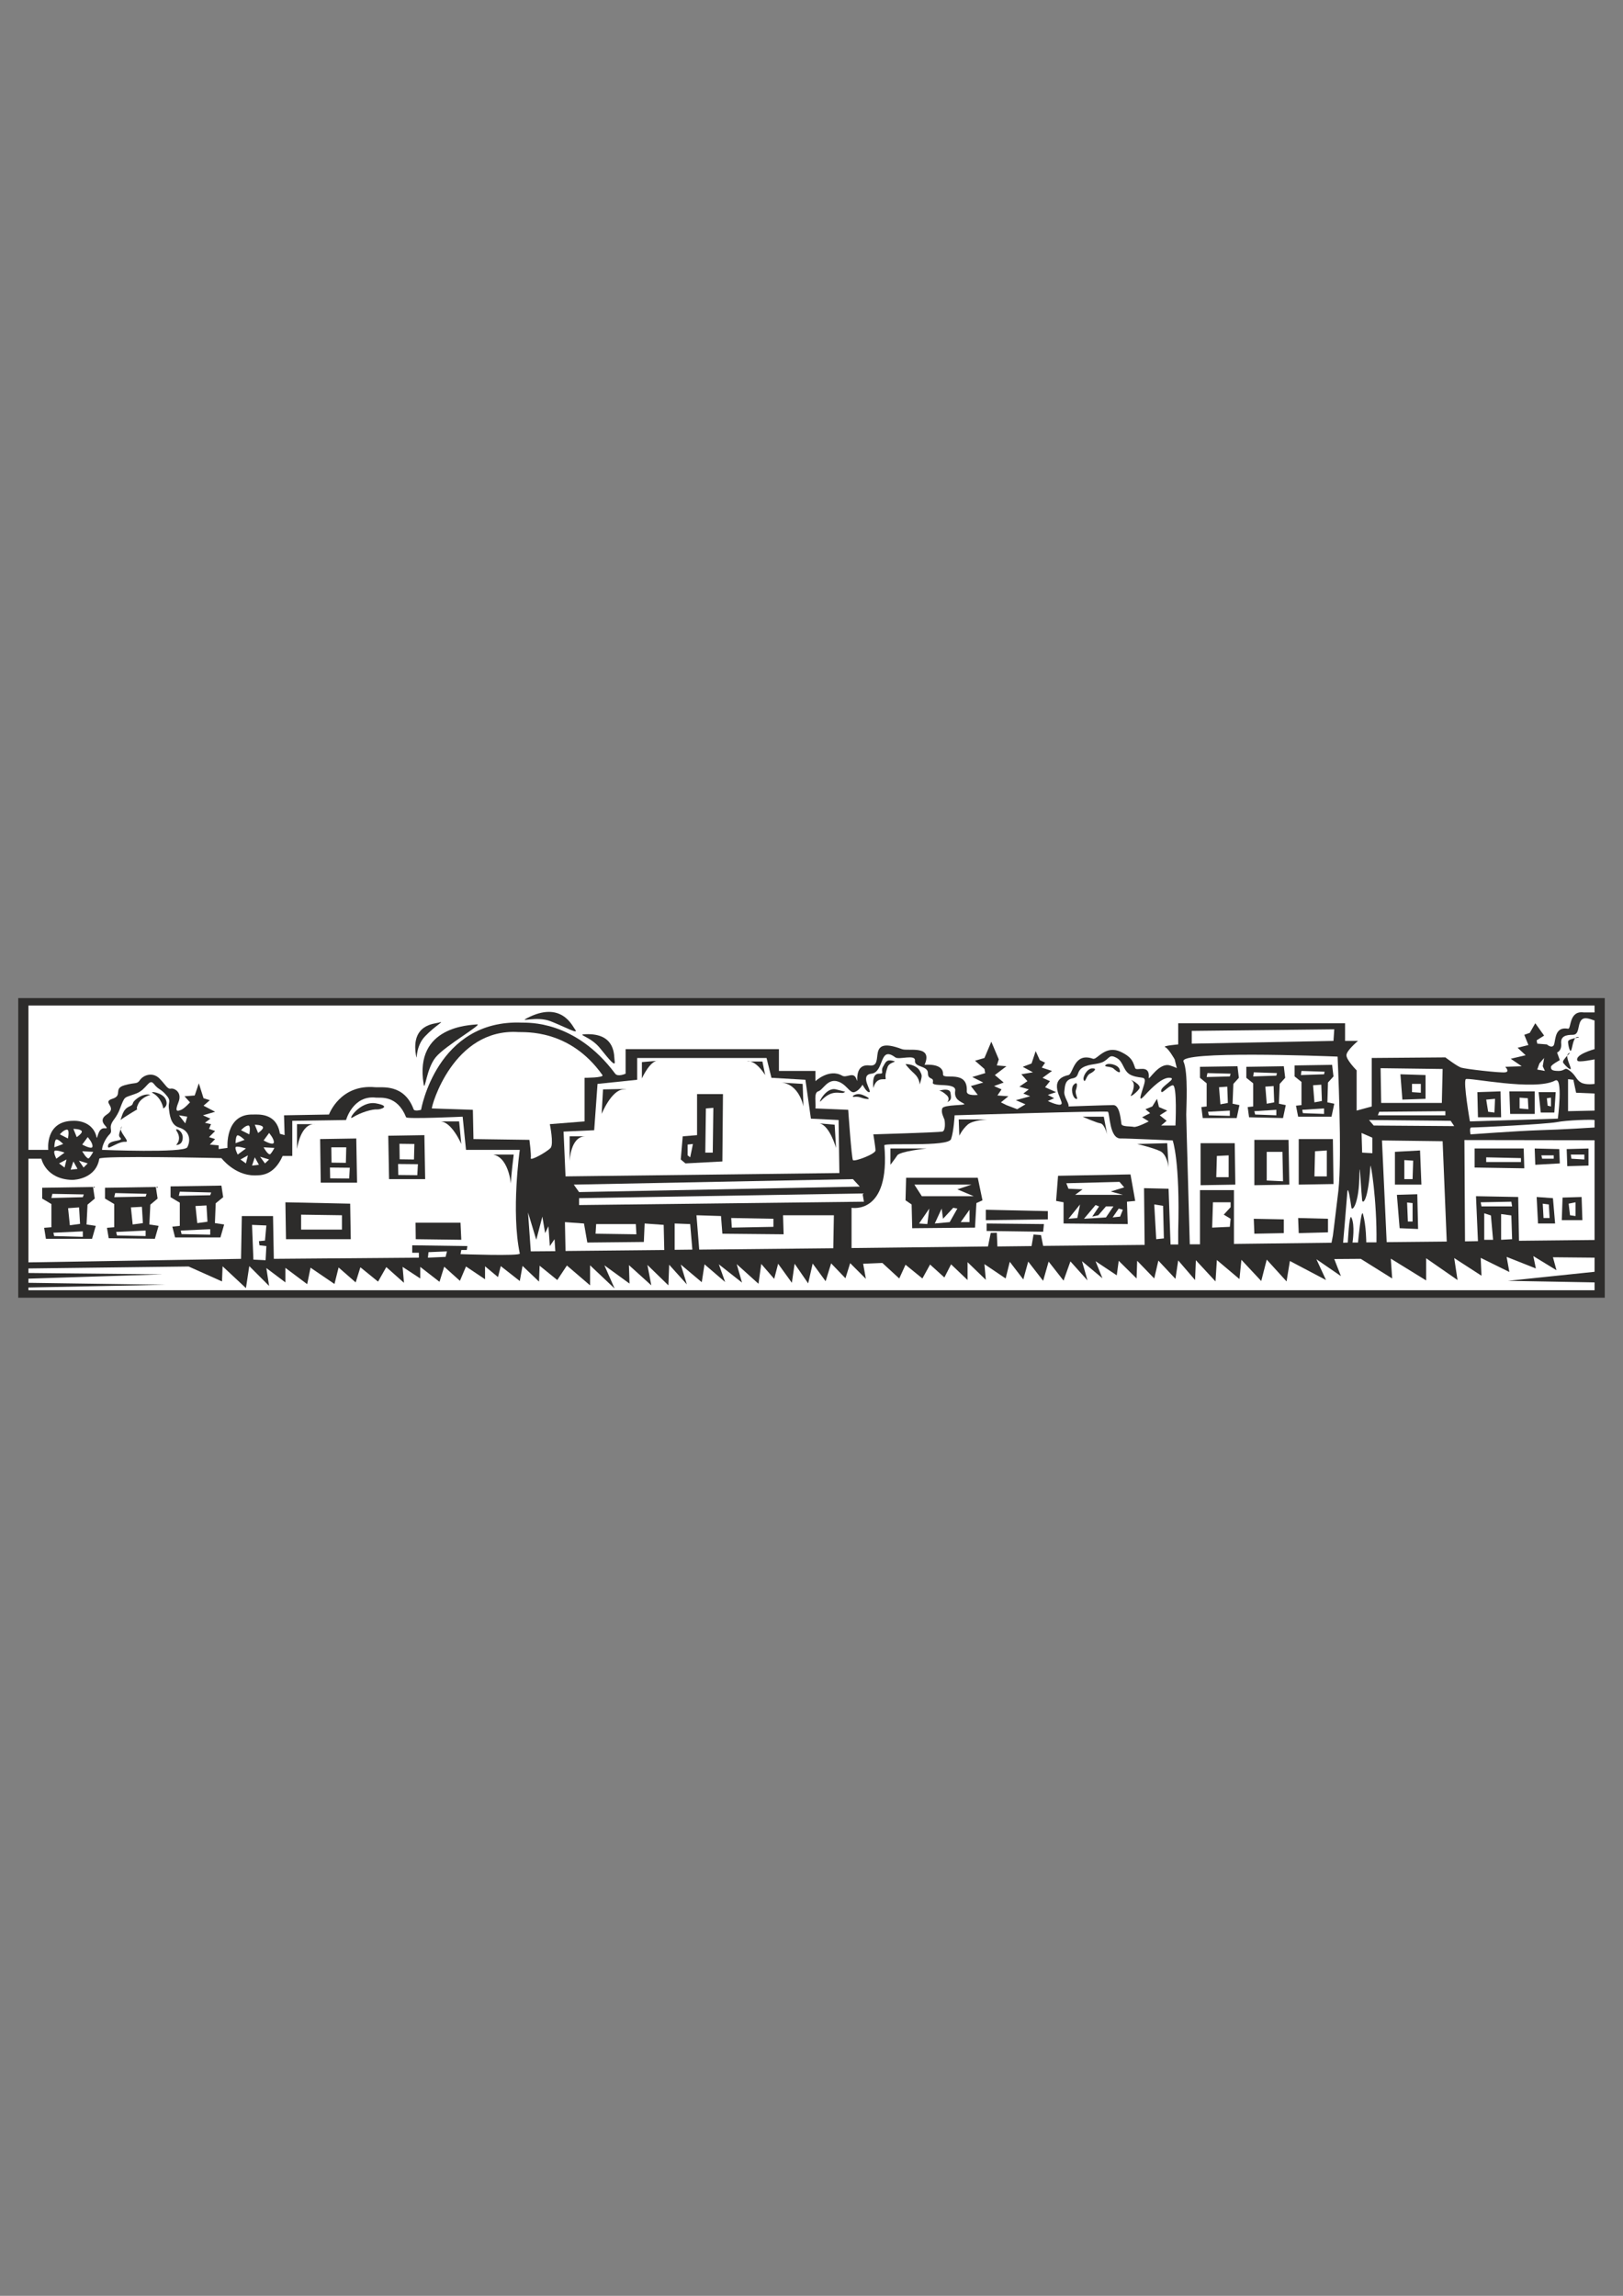 <?xml version="1.0" encoding="utf-8"?>
<!-- Created by UniConvertor 2.0rc4 (https://sk1project.net/) -->
<svg xmlns="http://www.w3.org/2000/svg" height="841.89pt" viewBox="0 0 595.276 841.89" width="595.276pt" version="1.1" xmlns:xlink="http://www.w3.org/1999/xlink" id="80923b1e-f613-11ea-a098-dcc15c148e23">

<rect x="0" y="0" width="595.276" height="841.89" fill="#808080" stroke="none"/>

<g>
	<g>
		<path style="fill:#2d2c2b;" d="M 588.59,475.881 L 588.59,366.009 6.686,366.009 6.686,475.881 588.59,475.881 Z" />
		<path style="fill:#ffffff;" d="M 584.846,397.473 L 584.846,388.473 C 584.846,388.473 579.014,389.697 578.582,388.977 577.358,386.745 584.846,384.729 584.846,384.729 L 584.846,374.217 C 583.838,374.001 581.102,372.489 579.878,374.217 578.582,375.945 579.374,379.473 576.854,379.473 574.334,379.473 572.318,379.977 572.606,382.713 572.822,385.449 571.094,385.953 571.094,385.953 L 572.102,388.761 C 572.102,388.761 568.862,390.489 568.862,391.209 568.862,392.001 568.862,392.721 571.598,392.721 574.334,392.721 573.614,390.993 575.846,392.721 578.078,394.449 578.078,395.961 579.878,396.969 581.606,397.977 584.846,397.473 584.846,397.473 L 584.846,397.473 Z" />
		<path style="fill:#ffffff;" d="M 584.846,407.265 L 584.846,401.001 578.078,400.713 577.07,395.961 575.126,395.745 575.126,407.481 584.846,407.265 Z" />
		<path style="fill:#ffffff;" d="M 584.846,413.457 L 584.846,410.721 C 584.126,410.505 574.838,410.721 570.878,411.513 566.846,412.233 542.582,413.457 539.63,413.457 538.838,413.457 539.342,415.977 539.342,415.977 539.342,415.977 556.118,414.753 564.326,414.465 572.606,414.249 584.846,413.457 584.846,413.457 L 584.846,413.457 Z" />
		<path style="fill:#ffffff;" d="M 10.43,462.921 L 10.43,424.905 15.182,424.905 C 15.182,424.905 16.694,432.393 26.414,432.681 27.638,432.681 35.198,432.177 36.422,424.905 36.638,423.681 81.206,424.689 81.206,424.689 81.206,424.689 86.03,431.025 93.302,431.025 95.678,431.025 100.43,431.169 103.67,423.897 L 107.198,423.897 107.198,411.009 126.926,410.721 C 126.926,410.721 129.446,401.505 137.942,402.513 139.67,402.657 145.646,401.505 148.958,409.713 149.174,410.433 169.694,409.497 169.694,409.497 L 170.918,421.665 190.646,421.665 C 190.646,421.665 187.406,444.129 190.646,459.681 190.862,460.689 168.902,459.897 168.902,459.897 L 169.19,458.385 171.206,458.385 171.422,456.945 151.19,456.657 151.19,459.393 153.638,459.393 153.638,461.193 100.43,461.625 100.142,445.929 88.694,445.929 88.406,461.625 10.43,462.921 Z" />
		<path style="fill:#ffffff;" d="M 584.846,371.265 L 584.846,368.745 10.43,368.745 10.43,421.665 17.702,421.665 C 17.702,421.665 16.406,411.009 26.918,411.009 26.918,411.009 33.902,410.505 35.414,416.985 35.774,418.425 35.702,413.457 38.438,413.745 41.174,413.961 34.91,411.513 39.158,408.705 43.406,405.969 37.142,404.241 41.174,402.945 45.206,401.721 41.39,399.201 45.638,397.977 49.958,396.753 50.174,397.761 51.398,395.961 52.694,394.233 55.934,393.009 58.454,395.457 60.902,397.977 61.406,399.489 62.702,399.201 63.926,398.985 66.95,400.497 65.438,404.241 63.926,407.985 65.15,407.481 66.446,406.977 67.67,406.473 69.686,404.241 69.686,404.241 L 67.67,402.009 71.414,401.721 72.926,397.257 74.654,402.729 76.958,403.449 74.654,405.465 78.902,407.697 74.438,408.993 77.174,410.217 75.158,411.729 77.39,412.233 76.67,413.961 78.902,414.753 76.67,416.985 78.902,417.705 76.958,419.721 80.198,420.009 80.198,421.377 83.438,420.945 C 83.438,420.945 82.43,408.489 92.654,408.705 94.166,408.777 101.438,407.697 102.662,415.761 L 104.39,416.265 104.174,408.993 120.662,408.705 C 120.662,408.705 124.694,397.473 137.654,398.697 139.886,398.913 148.166,397.257 151.694,406.761 152.054,407.697 154.43,406.977 154.43,406.977 154.43,406.977 160.19,373.713 191.438,375.009 193.454,375.081 210.95,374.001 225.638,393.729 226.646,395.025 229.454,393.729 229.454,393.729 L 229.454,384.729 285.686,384.729 285.686,392.721 299.078,392.721 299.078,396.465 C 299.078,396.465 304.118,391.713 308.87,394.449 310.526,395.457 313.118,392.721 314.126,395.745 315.134,398.697 312.614,389.985 318.878,390.705 325.07,391.497 316.862,379.473 330.83,384.729 333.062,385.593 342.35,383.001 339.11,390.489 339.11,390.489 346.094,389.697 345.878,393.945 345.734,396.249 355.094,392.001 354.59,400.209 354.518,402.009 358.622,401.505 358.622,401.505 L 356.102,398.265 360.638,396.969 356.606,394.953 361.358,393.513 361.07,392.001 357.614,388.977 361.07,387.969 363.59,381.993 366.326,388.473 365.606,390.705 369.134,390.993 364.886,394.233 368.126,396.969 364.598,398.265 367.334,399.489 365.822,401.721 369.854,402.009 367.118,404.241 369.134,405.249 373.094,406.761 376.118,404.961 372.59,403.449 377.846,402.009 375.326,401.001 377.342,399.489 373.886,398.481 376.838,396.465 374.606,393.945 378.854,393.225 375.11,391.209 378.35,389.985 379.862,385.449 381.374,388.761 383.318,389.697 382.094,391.497 385.838,392.721 382.382,395.241 385.118,396.465 383.318,398.697 387.35,400.497 384.326,401.505 386.63,402.729 384.326,403.737 C 384.326,403.737 388.862,405.969 389.366,404.745 389.87,403.449 383.822,395.961 391.886,394.233 393.614,393.873 393.83,385.737 400.886,388.257 402.398,388.761 405.35,383.001 411.11,385.737 415.502,387.825 415.574,389.697 416.366,391.713 416.798,392.937 421.838,389.985 421.334,395.241 421.262,396.465 425.078,389.481 429.11,390.705 431.342,391.425 431.63,391.713 431.63,391.713 L 430.838,388.473 C 430.838,388.473 428.606,384.513 427.382,384.009 426.086,383.505 432.134,383.001 432.134,383.001 L 432.134,375.225 493.334,375.225 493.334,381.705 498.086,381.705 C 498.086,381.705 493.838,385.233 493.838,386.961 493.838,388.761 497.582,392.505 497.582,392.505 L 497.582,407.265 503.126,405.753 503.126,387.969 530.126,387.753 C 530.126,387.753 534.374,390.993 535.886,391.497 537.326,392.001 550.358,393.513 552.086,393.225 553.886,393.009 552.086,391.209 552.086,391.209 L 558.134,390.993 554.102,388.257 559.574,386.961 556.622,384.225 560.582,383.217 559.07,379.473 561.086,378.753 563.102,375.225 566.342,379.761 563.606,381.489 563.822,382.713 567.35,383.001 C 567.35,383.001 569.582,384.945 570.086,382.713 570.59,380.481 570.59,376.449 575.126,377.241 576.35,377.457 575.342,370.473 580.886,371.265 L 584.846,371.265 Z" />
		<path style="fill:#ffffff;" d="M 92.438,449.169 L 92.942,461.913 97.406,462.129 97.694,456.945 95.174,456.657 94.958,455.145 97.19,454.929 97.694,449.385 92.438,449.169 Z" />
		<path style="fill:#ffffff;" d="M 569.582,461.049 L 570.878,465.801 562.382,460.617 563.318,465.153 552.59,460.905 553.598,466.449 543.086,461.265 543.374,467.817 533.366,461.337 534.59,469.401 523.07,461.409 523.07,469.545 510.11,461.553 510.614,468.825 499.094,461.625 489.374,461.697 491.822,467.961 482.822,461.769 486.35,469.401 473.102,462.417 471.878,469.905 464.606,461.913 462.59,469.761 455.318,461.985 454.598,469.041 446.318,462.057 445.814,469.905 438.614,462.129 438.326,469.401 432.134,462.201 431.126,468.969 424.862,462.273 423.35,468.825 417.086,462.345 416.87,468.825 410.318,462.345 409.598,467.673 401.822,462.489 404.342,468.753 396.854,462.489 398.87,469.545 392.606,462.561 390.086,469.617 384.614,462.633 382.598,469.689 377.126,462.633 375.326,469.185 370.358,462.705 368.846,468.825 361.07,463.569 361.574,469.329 354.878,462.849 354.878,469.401 348.83,463.641 346.382,468.465 341.126,463.713 338.318,468.825 332.126,463.785 329.822,468.825 323.63,463.137 316.574,463.425 317.582,468.969 311.822,463.209 310.094,468.753 304.838,463.281 302.822,469.833 298.07,463.353 296.414,470.625 291.446,463.425 290.438,470.409 285.398,463.425 283.958,468.969 279.206,463.497 278.198,470.769 270.206,463.569 272.15,470.337 263.654,463.641 265.958,470.121 258.398,463.641 257.39,470.193 249.686,463.713 251.918,470.985 245.438,463.785 245.15,471.345 237.446,463.857 238.886,471.345 230.678,463.929 230.894,470.697 221.678,464.001 225.422,472.497 216.422,464.001 216.422,471.345 207.926,464.073 204.398,469.401 197.918,464.145 197.702,469.977 191.654,464.217 190.646,469.761 183.662,464.289 182.654,468.321 177.902,464.361 177.902,469.113 170.918,464.433 168.686,469.689 162.926,464.505 161.198,470.049 154.142,464.577 154.142,468.825 147.662,464.577 148.166,470.409 141.686,464.649 138.662,469.977 132.182,464.721 130.454,470.265 124.19,464.793 122.678,470.841 113.894,464.865 112.67,470.913 104.678,464.937 104.678,470.265 97.694,465.009 98.702,471.561 91.43,464.289 90.206,472.353 81.638,464.361 81.422,469.905 69.182,464.433 10.43,465.153 10.43,466.809 59.678,467.313 10.43,468.897 10.43,470.409 60.686,471.129 10.43,472.137 10.43,473.145 584.846,473.145 584.846,470.265 553.094,469.689 584.846,466.377 584.846,461.193 569.582,461.049 Z" />
		<path style="fill:#ffffff;" d="M 504.854,455.577 L 501.11,455.577 C 501.11,455.577 501.11,449.385 499.886,445.137 499.238,442.977 498.086,455.649 498.086,455.649 L 496.07,455.649 C 496.07,455.649 497.078,449.169 495.638,446.433 494.846,444.993 494.342,455.649 494.342,455.649 L 492.614,455.721 C 492.614,455.721 493.838,441.681 494.126,437.649 494.342,433.689 495.35,440.673 495.638,442.689 495.854,444.633 498.59,441.393 498.59,430.377 498.59,424.185 499.382,438.657 499.598,440.169 499.886,441.681 501.83,440.169 502.622,427.641 502.694,425.697 505.07,440.097 504.854,455.577 L 504.854,455.577 Z" />
		<path style="fill:#ffffff;" d="M 488.366,455.721 L 452.582,456.153 452.582,436.425 440.126,436.425 440.126,456.297 436.382,456.297 C 436.382,455.145 435.086,411.225 435.086,408.705 435.086,406.257 435.878,393.225 434.078,389.265 432.35,385.233 485.342,387.249 490.598,387.465 490.598,387.465 492.326,423.897 490.886,436.641 489.374,449.385 488.87,453.129 488.87,453.129 L 488.366,455.721 Z" />
		<path style="fill:#ffffff;" d="M 432.134,456.369 L 429.326,456.369 428.606,435.921 419.606,435.705 419.822,456.513 382.598,456.873 381.806,452.913 379.07,452.697 378.35,456.945 365.822,457.089 365.606,452.049 363.374,452.121 362.366,457.089 312.326,457.665 312.326,442.905 C 312.326,442.905 326.582,445.641 324.35,420.009 324.278,418.929 347.822,420.729 348.83,417.705 349.838,414.753 350.126,408.993 350.126,408.993 350.126,408.993 405.638,407.265 406.358,407.697 407.078,408.201 406.862,417.705 411.11,417.489 412.766,417.417 430.118,418.209 430.118,418.209 430.118,418.209 432.854,425.625 432.134,451.401 L 432.134,456.369 Z" />
		<path style="fill:#ffffff;" d="M 305.63,457.737 L 256.454,458.241 255.446,445.641 264.446,445.929 264.95,452.409 287.414,452.625 287.198,445.641 305.846,445.641 305.63,457.737 Z" />
		<path style="fill:#ffffff;" d="M 253.934,458.241 L 247.454,458.313 247.454,448.665 253.142,448.881 253.934,458.241 Z" />
		<path style="fill:#ffffff;" d="M 243.638,458.385 L 207.422,458.745 207.206,448.161 214.19,448.665 215.414,455.649 236.15,455.433 236.438,448.665 243.422,449.169 243.638,458.385 Z" />
		<path style="fill:#ffffff;" d="M 203.678,458.817 L 194.678,458.889 193.67,444.633 196.694,454.641 198.926,446.145 199.934,452.193 201.158,449.673 201.662,456.945 203.39,454.425 203.678,458.817 Z" />
		<path style="fill:#ffffff;" d="M 437.102,378.033 L 437.102,382.713 489.086,381.705 489.374,377.457 437.102,378.033 Z" />
		<path style="fill:#ffffff;" d="M 499.382,415.473 L 499.598,422.673 503.342,422.889 503.342,417.201 499.382,415.473 Z" />
		<path style="fill:#ffffff;" d="M 65.654,408.993 L 68.678,409.497 67.958,411.945 65.654,408.993 Z" />
		<path style="fill:#ffffff;" d="M 91.43,415.977 L 88.406,414.465 C 88.406,414.465 89.702,412.953 90.926,412.737 92.15,412.449 91.43,415.977 91.43,415.977 L 91.43,415.977 Z" />
		<path style="fill:#ffffff;" d="M 89.702,417.993 L 86.39,419.217 C 86.39,419.217 86.39,417.201 86.894,416.481 87.398,415.761 89.702,417.993 89.702,417.993 L 89.702,417.993 Z" />
		<path style="fill:#ffffff;" d="M 90.206,421.161 L 87.182,423.393 C 87.182,423.393 86.174,421.377 86.39,420.729 86.678,420.009 90.206,421.161 90.206,421.161 L 90.206,421.161 Z" />
		<path style="fill:#ffffff;" d="M 94.67,415.473 L 93.446,412.449 C 93.446,412.449 95.894,412.449 96.398,413.241 96.902,413.961 94.67,415.473 94.67,415.473 L 94.67,415.473 Z" />
		<path style="fill:#ffffff;" d="M 96.686,418.209 L 98.702,415.473 C 98.702,415.473 100.646,417.705 100.43,419.001 100.142,420.225 96.686,418.209 96.686,418.209 L 96.686,418.209 Z" />
		<path style="fill:#ffffff;" d="M 96.686,420.729 L 100.646,420.945 C 100.646,420.945 99.926,422.385 99.206,423.177 98.414,423.897 96.686,420.729 96.686,420.729 L 96.686,420.729 Z" />
		<path style="fill:#ffffff;" d="M 90.926,423.681 L 88.19,425.193 90.206,426.633 90.926,423.681 Z" />
		<path style="fill:#ffffff;" d="M 95.39,424.185 L 98.702,425.193 97.19,426.633 95.39,424.185 Z" />
		<path style="fill:#ffffff;" d="M 93.446,424.401 L 94.958,427.137 92.438,427.425 93.446,424.401 Z" />
		<path style="fill:#ffffff;" d="M 24.902,417.489 L 21.95,415.977 C 21.95,415.977 23.174,414.465 24.398,414.249 25.694,413.961 24.902,417.489 24.902,417.489 L 24.902,417.489 Z" />
		<path style="fill:#ffffff;" d="M 23.174,419.505 L 19.934,420.729 C 19.934,420.729 19.934,418.713 20.438,417.993 20.942,417.201 23.174,419.505 23.174,419.505 L 23.174,419.505 Z" />
		<path style="fill:#ffffff;" d="M 23.678,422.673 L 20.654,424.905 C 20.654,424.905 19.646,422.889 19.934,422.169 20.15,421.377 23.678,422.673 23.678,422.673 L 23.678,422.673 Z" />
		<path style="fill:#ffffff;" d="M 28.142,416.985 L 26.918,413.961 C 26.918,413.961 29.438,413.961 29.942,414.753 30.446,415.473 28.142,416.985 28.142,416.985 L 28.142,416.985 Z" />
		<path style="fill:#ffffff;" d="M 30.158,419.721 L 32.174,416.985 C 32.174,416.985 34.19,419.217 33.902,420.513 33.686,421.665 30.158,419.721 30.158,419.721 L 30.158,419.721 Z" />
		<path style="fill:#ffffff;" d="M 30.158,422.169 L 34.19,422.385 C 34.19,422.385 33.398,423.897 32.678,424.689 31.958,425.409 30.158,422.169 30.158,422.169 L 30.158,422.169 Z" />
		<path style="fill:#ffffff;" d="M 24.398,425.193 L 21.662,426.633 23.678,428.145 24.398,425.193 Z" />
		<path style="fill:#ffffff;" d="M 28.934,425.625 L 32.174,426.633 30.662,428.145 28.934,425.625 Z" />
		<path style="fill:#ffffff;" d="M 26.918,425.913 L 28.43,428.649 25.91,428.937 26.918,425.913 Z" />
		<path style="fill:#ffffff;" d="M 158.39,406.473 C 158.174,405.753 166.166,376.953 190.142,378.465 192.446,378.609 208.934,377.241 220.958,394.233 221.678,395.241 214.406,395.241 214.406,395.241 L 214.406,411.225 201.662,412.233 C 201.662,412.233 203.174,419.505 201.95,420.945 200.654,422.385 194.39,425.913 194.678,424.689 194.894,423.393 194.174,417.993 194.174,417.993 L 173.654,417.705 173.438,406.977 158.39,406.473 Z" />
		<path style="fill:#ffffff;" d="M 207.422,431.385 L 206.702,414.969 217.934,414.465 219.158,397.473 233.702,395.961 233.702,387.969 281.15,387.969 282.95,395.241 295.406,395.961 297.422,410.217 307.574,410.721 307.862,430.161 207.422,431.385 Z" />
		<path style="fill:#ffffff;" d="M 210.446,434.409 L 212.39,437.145 315.35,435.129 312.83,432.393 210.446,434.409 Z" />
		<path style="fill:#ffffff;" d="M 212.39,439.377 L 316.358,437.649 316.862,440.673 212.39,441.897 212.39,439.377 Z" />
		<path style="fill:#ffffff;" d="M 218.654,448.881 L 233.198,448.881 233.414,452.625 218.438,452.409 218.654,448.881 Z" />
		<path style="fill:#ffffff;" d="M 268.19,446.649 L 268.406,450.177 283.67,449.889 283.67,446.937 268.19,446.649 Z" />
		<path style="fill:#ffffff;" d="M 299.078,406.473 C 299.366,404.745 298.358,400.713 300.086,400.209 301.886,399.705 303.326,395.745 306.854,396.465 310.382,397.257 311.606,401.001 313.334,400.497 315.134,399.993 316.358,397.761 316.358,397.761 316.358,397.761 317.87,400.713 318.878,400.497 319.886,400.209 315.134,394.233 319.598,393.729 324.494,393.153 322.334,383.217 328.382,387.753 329.75,388.761 335.87,386.457 335.582,388.977 335.366,391.497 340.334,390.705 340.334,393.513 340.334,396.249 342.638,394.737 342.134,396.969 341.702,398.769 350.846,396.753 350.342,399.993 349.838,403.233 352.358,403.953 353.582,404.745 354.878,405.465 346.094,404.961 345.59,406.473 345.086,407.985 346.094,409.713 346.382,410.505 346.598,411.225 346.886,414.753 345.59,414.969 344.366,415.257 320.318,415.977 320.318,415.977 320.318,415.977 321.11,420.729 321.11,421.881 321.11,423.177 313.334,426.129 312.83,425.409 312.326,424.689 311.102,406.977 311.102,406.977 L 299.078,406.473 Z" />
		<path style="fill:#ffffff;" d="M 37.43,421.665 C 37.43,420.225 38.654,417.489 40.166,415.977 41.678,414.465 39.446,413.745 41.678,410.721 43.91,407.697 43.91,406.473 44.918,404.241 45.926,402.009 45.926,402.513 49.958,401.001 53.918,399.489 54.638,395.241 56.438,397.473 58.166,399.705 58.958,399.201 60.902,401.505 62.918,403.737 61.694,403.953 61.91,406.257 62.198,408.489 62.486,412.521 65.654,413.457 69.902,414.753 69.902,418.497 68.678,420.729 67.454,422.889 37.43,421.665 37.43,421.665 L 37.43,421.665 Z" />
		<path style="fill:#ffffff;" d="M 391.886,405.753 C 392.318,404.745 390.086,402.225 390.374,400.209 390.59,398.265 390.59,395.961 393.326,395.457 396.134,394.953 394.622,393.009 397.07,391.497 399.59,389.985 402.614,390.489 404.846,389.265 407.078,387.969 406.862,386.457 409.598,387.969 412.334,389.481 411.83,393.225 415.358,394.449 418.886,395.745 420.614,394.233 419.606,397.761 418.598,401.217 417.086,404.745 419.822,401.721 422.63,398.697 426.374,394.953 429.11,395.241 431.846,395.457 425.87,398.265 425.87,399.993 425.87,401.721 428.318,398.265 430.118,397.977 431.846,397.761 431.126,412.737 431.126,412.737 L 425.87,412.737 427.886,411.009 425.366,408.993 428.102,407.265 425.078,405.969 424.358,402.945 422.63,405.753 420.11,406.761 421.838,408.201 418.886,409.713 421.334,411.225 C 421.334,411.225 417.086,413.457 415.862,413.241 414.638,412.953 411.614,413.241 411.326,412.233 411.11,411.225 410.822,405.249 408.374,405.249 405.854,405.249 391.886,405.753 391.886,405.753 L 391.886,405.753 Z" />
		<path style="fill:#ffffff;" d="M 506.366,391.713 L 529.118,392.001 528.83,404.457 506.582,404.457 506.366,391.713 Z" />
		<path style="fill:#ffffff;" d="M 505.862,407.697 L 530.126,407.481 530.126,408.993 505.358,408.993 505.862,407.697 Z" />
		<path style="fill:#ffffff;" d="M 532.07,411.009 L 533.366,412.953 503.846,412.737 502.118,410.721 532.07,411.009 Z" />
		<path style="fill:#ffffff;" d="M 506.87,418.209 L 529.118,418.497 530.63,455.289 508.598,455.505 506.87,418.209 Z" />
		<path style="fill:#ffffff;" d="M 537.614,395.745 C 538.406,394.953 562.886,400.209 570.374,396.249 573.398,394.593 571.382,410.217 571.382,410.217 L 539.126,411.225 C 539.126,411.225 536.606,396.753 537.614,395.745 L 537.614,395.745 Z" />
		<path style="fill:#ffffff;" d="M 563.822,392.217 L 564.614,389.985 566.342,387.969 565.838,390.993 566.63,392.721 563.822,392.217 Z" />
		<path style="fill:#ffffff;" d="M 537.11,418.065 L 537.326,455.217 542.078,455.145 541.358,438.657 556.838,438.945 557.126,455.001 584.846,454.713 584.846,418.137 537.11,418.065 Z" />
		<path style="fill:#ffffff;" d="M 544.382,454.641 L 544.382,444.921 546.83,445.713 547.622,454.641 544.382,454.641 Z" />
		<path style="fill:#ffffff;" d="M 550.574,454.641 L 550.574,445.209 554.318,445.713 554.606,454.425 550.574,454.641 Z" />
		<path style="fill:#ffffff;" d="M 543.086,440.889 L 543.374,442.401 554.606,442.401 554.318,440.673 543.086,440.889 Z" />
		<path style="fill:#2d2c2b;" d="M 540.854,421.161 L 540.854,428.145 559.07,428.433 558.854,421.161 540.854,421.161 Z" />
		<path style="fill:#ffffff;" d="M 545.102,424.401 L 545.102,426.129 557.846,426.129 557.846,424.689 545.102,424.401 Z" />
		<path style="fill:#2d2c2b;" d="M 562.886,421.161 L 563.102,427.137 572.102,426.633 571.886,421.377 562.886,421.161 Z" />
		<path style="fill:#ffffff;" d="M 565.334,423.681 L 565.622,424.905 569.87,424.905 569.87,423.681 565.334,423.681 Z" />
		<path style="fill:#2d2c2b;" d="M 574.622,421.377 L 574.838,427.641 582.614,427.425 582.614,421.161 574.622,421.377 Z" />
		<path style="fill:#ffffff;" d="M 576.134,423.393 L 576.35,424.905 581.102,425.193 581.102,423.393 576.134,423.393 Z" />
		<path style="fill:#2d2c2b;" d="M 573.11,439.161 L 572.822,447.441 580.382,447.441 580.094,438.945 573.11,439.161 Z" />
		<path style="fill:#ffffff;" d="M 575.342,441.393 L 575.846,445.641 577.862,445.929 577.862,440.889 575.342,441.393 Z" />
		<path style="fill:#2d2c2b;" d="M 563.606,438.945 L 569.582,439.377 570.374,448.665 564.11,448.665 563.606,438.945 Z" />
		<path style="fill:#ffffff;" d="M 565.838,441.393 L 566.126,446.649 568.358,446.649 568.07,441.681 565.838,441.393 Z" />
		<path style="fill:#2d2c2b;" d="M 541.862,400.497 L 542.078,409.713 550.574,409.713 550.358,400.209 541.862,400.497 Z" />
		<path style="fill:#ffffff;" d="M 545.102,403.233 L 545.822,407.697 548.126,407.985 548.342,402.945 545.102,403.233 Z" />
		<path style="fill:#2d2c2b;" d="M 553.598,400.209 L 562.886,400.209 562.886,408.489 553.886,408.489 553.598,400.209 Z" />
		<path style="fill:#ffffff;" d="M 557.342,402.513 L 557.342,406.473 560.582,406.761 560.366,402.729 557.342,402.513 Z" />
		<path style="fill:#2d2c2b;" d="M 564.326,400.497 L 565.118,407.985 570.086,407.985 570.59,400.497 564.326,400.497 Z" />
		<path style="fill:#ffffff;" d="M 567.35,402.729 L 567.638,405.465 568.862,405.753 568.862,402.513 567.35,402.729 Z" />
		<path style="fill:#2d2c2b;" d="M 513.638,393.945 L 522.854,394.233 522.854,402.945 514.358,403.233 513.638,393.945 Z" />
		<path style="fill:#ffffff;" d="M 517.886,397.473 L 517.886,400.497 521.126,400.713 521.126,397.473 517.886,397.473 Z" />
		<path style="fill:#2d2c2b;" d="M 511.622,422.385 L 511.622,434.409 521.342,434.409 520.838,421.881 511.622,422.385 Z" />
		<path style="fill:#ffffff;" d="M 515.078,425.409 L 515.078,432.393 518.102,432.393 518.318,425.625 515.078,425.409 Z" />
		<path style="fill:#2d2c2b;" d="M 512.342,438.153 L 519.83,437.937 520.118,450.681 513.35,450.393 512.342,438.153 Z" />
		<path style="fill:#ffffff;" d="M 516.086,440.961 L 516.374,447.945 518.102,447.945 518.102,441.177 516.086,440.961 Z" />
		<path style="fill:#2d2c2b;" d="M 440.126,391.209 L 453.878,390.993 454.382,395.241 452.366,397.473 452.078,404.745 454.598,405.249 453.59,410.001 441.134,410.001 440.63,405.969 442.574,405.753 442.574,397.257 440.126,395.241 440.126,391.209 Z" />
		<path style="fill:#2d2c2b;" d="M 457.118,391.209 L 470.87,390.993 471.374,395.241 469.358,397.473 469.07,404.745 471.59,405.249 470.582,410.001 458.126,409.713 457.622,405.969 459.638,405.753 459.638,397.257 457.118,395.241 457.118,391.209 Z" />
		<path style="fill:#2d2c2b;" d="M 474.83,390.705 L 488.582,390.489 489.086,394.737 487.07,396.969 486.854,404.241 489.374,404.745 488.366,409.497 476.126,409.497 475.334,405.465 477.35,405.249 477.35,396.753 474.83,394.737 474.83,390.705 Z" />
		<path style="fill:#ffffff;" d="M 442.862,393.513 L 442.574,394.953 451.07,394.737 451.358,393.729 442.862,393.513 Z" />
		<path style="fill:#ffffff;" d="M 447.11,398.697 L 450.134,398.481 450.35,404.457 447.614,404.961 447.11,398.697 Z" />
		<path style="fill:#ffffff;" d="M 443.078,407.697 L 443.366,408.993 451.07,409.209 451.07,407.265 443.078,407.697 Z" />
		<path style="fill:#ffffff;" d="M 459.854,393.225 L 459.638,394.737 468.134,394.449 468.35,393.513 459.854,393.225 Z" />
		<path style="fill:#ffffff;" d="M 464.102,398.481 L 467.126,398.265 467.342,404.241 464.606,404.745 464.102,398.481 Z" />
		<path style="fill:#ffffff;" d="M 460.07,407.481 L 460.358,408.705 468.134,408.993 468.134,406.977 460.07,407.481 Z" />
		<path style="fill:#ffffff;" d="M 477.35,392.721 L 477.134,394.233 485.63,393.945 485.846,393.009 477.35,392.721 Z" />
		<path style="fill:#ffffff;" d="M 481.598,397.977 L 484.622,397.761 484.838,403.737 482.102,404.241 481.598,397.977 Z" />
		<path style="fill:#ffffff;" d="M 477.638,406.977 L 477.854,408.201 485.63,408.489 485.63,406.473 477.638,406.977 Z" />
		<path style="fill:#2d2c2b;" d="M 440.342,419.217 L 452.87,419.217 453.086,434.409 440.342,434.625 440.342,419.217 Z" />
		<path style="fill:#ffffff;" d="M 446.318,423.897 L 446.102,431.673 450.638,431.673 450.638,423.681 446.318,423.897 Z" />
		<path style="fill:#2d2c2b;" d="M 460.07,417.993 L 472.598,417.993 472.886,434.409 460.07,434.625 460.07,417.993 Z" />
		<path style="fill:#ffffff;" d="M 464.606,422.385 L 464.606,432.897 470.582,433.185 470.366,422.385 464.606,422.385 Z" />
		<path style="fill:#2d2c2b;" d="M 476.342,417.705 L 488.87,417.705 489.086,434.193 476.342,434.409 476.342,417.705 Z" />
		<path style="fill:#ffffff;" d="M 482.318,422.169 L 482.102,431.385 486.638,431.385 486.638,421.881 482.318,422.169 Z" />
		<path style="fill:#2d2c2b;" d="M 459.854,446.937 L 470.87,447.153 470.87,452.193 460.07,452.409 459.854,446.937 Z" />
		<path style="fill:#2d2c2b;" d="M 476.126,446.649 L 487.07,446.937 487.07,451.905 476.342,452.193 476.126,446.649 Z" />
		<path style="fill:#ffffff;" d="M 444.878,440.889 L 444.59,450.177 451.07,449.889 451.358,446.937 448.838,445.425 451.358,442.689 451.358,440.889 444.878,440.889 Z" />
		<path style="fill:#2d2c2b;" d="M 445.094,452.913 L 445.094,454.425 451.358,454.425 451.07,453.129 445.094,452.913 Z" />
		<path style="fill:#ffffff;" d="M 424.07,454.425 L 423.35,441.681 426.59,442.185 426.878,454.137 424.07,454.425 Z" />
		<path style="fill:#2d2c2b;" d="M 578.87,380.265 C 580.382,380.481 575.126,380.697 575.126,381.993 575.126,383.217 575.846,386.457 576.35,384.945 576.854,383.505 577.07,379.977 578.87,380.265 L 578.87,380.265 Z" />
		<path style="fill:#2d2c2b;" d="M 575.486,386.169 C 576.854,385.521 572.678,388.689 573.326,389.697 574.046,390.777 576.494,393.081 576.062,391.569 575.63,389.985 573.902,386.961 575.486,386.169 L 575.486,386.169 Z" />
		<path style="fill:#2d2c2b;" d="M 393.83,397.761 C 392.606,398.985 393.326,402.513 394.622,402.945 395.846,403.449 394.118,401.217 394.622,399.705 395.126,398.265 395.342,396.249 393.83,397.761 L 393.83,397.761 Z" />
		<path style="fill:#2d2c2b;" d="M 400.598,391.785 C 398.798,391.785 396.926,394.881 397.502,396.105 398.078,397.329 398.366,394.449 399.734,393.729 401.174,393.009 402.686,391.713 400.598,391.785 L 400.598,391.785 Z" />
		<path style="fill:#2d2c2b;" d="M 410.606,392.073 C 410.03,390.417 406.574,389.625 405.566,390.489 404.558,391.425 407.366,390.849 408.518,391.929 409.67,393.009 411.326,394.089 410.606,392.073 L 410.606,392.073 Z" />
		<path style="fill:#2d2c2b;" d="M 415.07,396.249 C 413.774,395.385 418.886,397.761 417.878,399.201 416.87,400.713 414.134,402.729 414.854,401.505 415.574,400.209 416.582,397.257 415.07,396.249 L 415.07,396.249 Z" />
		<path style="fill:#2d2c2b;" d="M 361.574,443.625 L 361.574,447.441 384.326,447.153 384.326,444.129 361.574,443.625 Z" />
		<path style="fill:#2d2c2b;" d="M 361.862,448.665 L 361.862,451.401 382.598,451.689 382.886,448.881 361.862,448.665 Z" />
		<path style="fill:#2d2c2b;" d="M 388.07,431.169 L 414.638,430.665 416.366,440.385 413.342,440.673 413.63,448.881 390.086,448.665 390.086,440.889 387.35,440.385 388.07,431.169 Z" />
		<path style="fill:#2d2c2b;" d="M 332.342,431.889 L 358.622,431.889 360.35,440.169 358.118,441.177 357.614,450.177 334.574,450.393 334.358,441.681 332.126,440.169 332.342,431.889 Z" />
		<path style="fill:#2d2c2b;" d="M 326.582,427.137 L 326.582,421.161 339.83,421.161 C 339.83,421.161 330.11,422.169 329.102,423.681 328.094,425.193 326.582,427.137 326.582,427.137 L 326.582,427.137 Z" />
		<path style="fill:#2d2c2b;" d="M 351.638,410.505 L 362.078,410.505 C 362.078,410.505 356.822,410.721 354.878,412.449 352.862,414.249 351.854,416.481 351.854,416.481 L 351.638,410.505 Z" />
		<path style="fill:#2d2c2b;" d="M 397.07,409.497 L 404.846,409.497 406.07,415.977 C 406.07,415.977 405.134,412.233 403.622,411.945 402.11,411.729 397.07,409.497 397.07,409.497 L 397.07,409.497 Z" />
		<path style="fill:#2d2c2b;" d="M 417.086,419.505 L 428.102,419.217 428.606,428.145 C 428.606,428.145 428.102,423.393 425.582,422.169 423.134,420.945 417.086,419.505 417.086,419.505 L 417.086,419.505 Z" />
		<path style="fill:#ffffff;" d="M 335.366,434.409 L 338.102,438.657 357.11,438.657 351.134,436.137 356.318,434.409 335.366,434.409 Z" />
		<path style="fill:#ffffff;" d="M 391.094,433.905 L 391.886,435.921 397.07,436.137 394.334,438.153 411.83,438.153 407.366,436.929 412.334,435.417 410.606,433.401 391.094,433.905 Z" />
		<path style="fill:#ffffff;" d="M 337.094,448.665 L 340.838,443.193 340.118,448.881 337.094,448.665 Z" />
		<path style="fill:#ffffff;" d="M 342.854,448.665 L 345.374,443.193 345.878,446.937 349.622,442.905 351.134,443.193 348.326,448.161 342.854,448.665 Z" />
		<path style="fill:#ffffff;" d="M 352.358,448.161 L 355.598,443.625 355.598,448.161 352.358,448.161 Z" />
		<path style="fill:#ffffff;" d="M 391.886,446.937 L 396.134,441.681 395.126,446.649 391.886,446.937 Z" />
		<path style="fill:#ffffff;" d="M 397.574,446.937 L 401.822,441.897 403.118,442.401 400.598,446.145 402.83,445.641 405.638,442.401 408.374,442.401 405.638,446.433 397.574,446.937 Z" />
		<path style="fill:#ffffff;" d="M 408.086,446.433 L 410.318,443.193 411.83,443.625 410.822,446.145 408.086,446.433 Z" />
		<path style="fill:#2d2c2b;" d="M 301.094,403.737 C 299.726,405.249 302.822,398.481 306.638,399.489 310.382,400.497 310.382,400.209 309.374,400.713 308.366,401.217 305.126,399.201 301.094,403.737 L 301.094,403.737 Z" />
		<path style="fill:#2d2c2b;" d="M 313.334,402.225 C 311.75,402.441 313.838,400.497 316.358,401.505 318.878,402.513 319.382,403.233 317.582,402.945 315.854,402.729 315.35,402.009 313.334,402.225 L 313.334,402.225 Z" />
		<path style="fill:#2d2c2b;" d="M 320.318,398.985 C 320.102,396.753 320.102,393.729 322.334,393.729 324.638,393.729 322.838,393.009 323.846,391.209 324.854,389.481 325.07,388.473 327.374,388.977 329.606,389.481 326.366,389.265 325.574,391.209 324.854,393.225 324.638,394.449 324.854,395.457 325.07,396.465 321.614,394.233 320.318,398.985 L 320.318,398.985 Z" />
		<path style="fill:#2d2c2b;" d="M 332.126,390.201 C 334.358,390.201 336.59,391.209 337.382,392.721 338.102,394.233 338.318,394.233 337.598,396.753 336.878,399.201 338.102,396.249 335.366,393.729 332.63,391.209 332.126,390.201 332.126,390.201 L 332.126,390.201 Z" />
		<path style="fill:#2d2c2b;" d="M 344.366,399.993 C 346.094,399.489 348.326,399.201 348.614,400.713 348.83,402.225 349.118,403.233 347.822,403.953 346.598,404.745 349.118,403.233 347.102,401.505 345.086,399.705 344.366,399.993 344.366,399.993 L 344.366,399.993 Z" />
		<path style="fill:#2d2c2b;" d="M 273.95,389.265 L 279.638,389.265 280.646,394.233 C 280.646,394.233 277.19,388.473 273.95,389.265 L 273.95,389.265 Z" />
		<path style="fill:#2d2c2b;" d="M 286.19,396.969 L 294.398,397.473 294.686,405.753 C 294.686,405.753 293.174,397.257 286.19,396.969 L 286.19,396.969 Z" />
		<path style="fill:#2d2c2b;" d="M 300.59,411.945 L 306.134,412.449 306.638,420.945 C 306.638,420.945 304.334,412.737 300.59,411.945 L 300.59,411.945 Z" />
		<path style="fill:#2d2c2b;" d="M 241.406,388.977 L 235.43,389.481 235.43,395.457 C 235.43,395.457 238.454,388.761 241.406,388.977 L 241.406,388.977 Z" />
		<path style="fill:#2d2c2b;" d="M 221.174,399.489 L 220.67,408.489 C 220.67,408.489 224.198,399.705 228.662,399.489 233.198,399.201 221.174,399.489 221.174,399.489 L 221.174,399.489 Z" />
		<path style="fill:#2d2c2b;" d="M 214.694,416.697 L 208.934,416.697 208.934,425.913 C 208.934,425.913 209.15,416.697 214.694,416.697 L 214.694,416.697 Z" />
		<path style="fill:#2d2c2b;" d="M 255.662,401.217 L 265.166,401.217 264.95,425.913 251.414,426.633 249.686,425.193 250.406,416.697 255.662,416.265 255.662,401.217 Z" />
		<path style="fill:#ffffff;" d="M 252.206,419.721 L 252.206,423.681 253.142,424.401 254.15,419.505 252.206,419.721 Z" />
		<path style="fill:#ffffff;" d="M 258.902,406.473 L 261.638,406.257 261.422,422.673 258.686,422.673 258.902,406.473 Z" />
		<path style="fill:#ffffff;" d="M 157.166,459.177 L 163.934,458.889 163.43,460.905 156.95,461.193 157.166,459.177 Z" />
		<path style="fill:#2d2c2b;" d="M 225.422,388.977 C 225.134,387.537 226.142,378.753 214.694,379.257 211.31,379.401 216.422,379.977 219.95,384.225 223.406,388.473 225.926,391.713 225.422,388.977 L 225.422,388.977 Z" />
		<path style="fill:#2d2c2b;" d="M 210.878,377.457 C 209.942,376.305 205.91,366.729 193.166,373.425 190.214,375.009 196.838,372.489 201.95,374.505 207.134,376.521 212.606,379.617 210.878,377.457 L 210.878,377.457 Z" />
		<path style="fill:#2d2c2b;" d="M 174.878,375.657 C 172.43,375.945 151.91,376.233 155.366,397.473 155.87,400.713 156.302,391.929 159.83,387.681 163.286,383.433 177.614,375.297 174.878,375.657 L 174.878,375.657 Z" />
		<path style="fill:#2d2c2b;" d="M 160.91,375.009 C 159.542,375.441 150.686,375.513 152.558,386.889 153.134,390.129 152.054,384.009 155.87,380.049 159.686,376.017 163.574,374.145 160.91,375.009 L 160.91,375.009 Z" />
		<path style="fill:#2d2c2b;" d="M 161.414,411.225 L 168.398,411.225 169.19,419.505 C 169.19,419.505 165.662,411.225 161.414,411.225 L 161.414,411.225 Z" />
		<path style="fill:#2d2c2b;" d="M 180.926,423.393 L 188.414,423.393 C 188.414,423.393 187.406,431.385 187.406,433.689 187.406,435.921 187.19,424.689 180.926,423.393 L 180.926,423.393 Z" />
		<path style="fill:#2d2c2b;" d="M 115.694,412.233 L 108.926,412.233 108.926,421.377 C 108.926,421.377 110.15,411.729 115.694,412.233 L 115.694,412.233 Z" />
		<path style="fill:#2d2c2b;" d="M 129.302,409.785 C 127.214,411.081 132.038,403.593 137.87,404.601 143.774,405.681 139.382,406.905 138.374,406.833 136.574,406.689 132.47,407.841 129.302,409.785 L 129.302,409.785 Z" />
		<path style="fill:#2d2c2b;" d="M 142.406,416.481 L 155.654,416.265 155.942,432.393 142.694,432.393 142.406,416.481 Z" />
		<path style="fill:#2d2c2b;" d="M 117.422,417.705 L 130.67,417.489 130.958,433.689 117.638,433.689 117.422,417.705 Z" />
		<path style="fill:#2d2c2b;" d="M 152.414,448.377 L 168.902,448.377 169.19,454.641 152.486,454.425 152.414,448.377 Z" />
		<path style="fill:#2d2c2b;" d="M 104.678,440.889 L 104.894,454.425 128.654,454.425 128.438,441.393 104.678,440.889 Z" />
		<path style="fill:#ffffff;" d="M 110.438,445.425 L 110.438,450.897 125.414,450.897 125.414,445.641 110.438,445.425 Z" />
		<path style="fill:#ffffff;" d="M 126.998,420.729 L 121.526,420.729 121.598,426.345 126.854,426.417 126.998,420.729 Z" />
		<path style="fill:#ffffff;" d="M 128.294,428.217 L 121.022,428.145 121.094,432.105 128.078,432.177 128.294,428.217 Z" />
		<path style="fill:#ffffff;" d="M 151.982,419.505 L 146.51,419.433 146.582,425.121 151.838,425.193 151.982,419.505 Z" />
		<path style="fill:#ffffff;" d="M 153.278,426.921 L 146.006,426.849 146.078,430.881 153.062,430.953 153.278,426.921 Z" />
		<path style="fill:#2d2c2b;" d="M 44.198,410.721 C 44.918,408.705 45.206,406.761 47.438,405.753 49.67,404.745 47.654,404.745 50.39,402.729 53.198,400.713 55.142,401.505 55.142,401.505 55.142,401.505 52.19,402.225 50.894,404.457 49.67,406.761 50.39,406.761 50.39,406.761 50.39,406.761 45.422,409.713 44.198,410.721 L 44.198,410.721 Z" />
		<path style="fill:#2d2c2b;" d="M 44.414,413.457 C 45.638,411.657 42.902,415.977 43.91,416.985 44.918,417.993 44.198,417.993 41.894,418.497 39.662,419.001 39.446,420.009 39.662,420.729 39.95,421.377 43.694,418.497 45.926,418.713 48.158,419.001 43.406,414.969 44.414,413.457 L 44.414,413.457 Z" />
		<path style="fill:#2d2c2b;" d="M 56.078,400.857 C 54.494,399.993 59.606,400.569 60.758,403.089 61.91,405.609 59.894,406.473 59.894,406.473 59.894,406.473 59.39,402.729 56.078,400.857 L 56.078,400.857 Z" />
		<path style="fill:#2d2c2b;" d="M 64.79,414.753 C 63.782,413.241 67.238,414.537 67.022,417.345 66.878,420.081 64.574,419.865 64.574,419.865 64.574,419.865 66.878,417.921 64.79,414.753 L 64.79,414.753 Z" />
	</g>
	<path style="fill:#2d2c2b;" d="M 15.47,435.561 L 34.118,435.273 34.766,439.521 32.102,441.753 31.742,449.025 35.126,449.529 33.758,454.281 16.838,454.281 16.19,450.249 18.854,450.033 18.854,441.537 15.47,439.521 15.47,435.561 Z" />
	<path style="fill:#2d2c2b;" d="M 38.51,435.561 L 57.158,435.273 57.806,439.521 55.142,441.753 54.782,449.025 58.166,449.529 56.798,454.281 39.878,454.065 39.23,450.249 41.894,450.033 41.894,441.537 38.51,439.521 38.51,435.561 Z" />
	<path style="fill:#2d2c2b;" d="M 62.558,435.057 L 81.206,434.769 81.854,439.017 79.118,441.249 78.83,448.521 82.214,449.025 80.846,453.777 64.214,453.777 63.206,449.817 65.942,449.529 65.942,441.033 62.558,439.017 62.558,435.057 Z" />
	<path style="fill:#ffffff;" d="M 19.214,437.793 L 18.854,439.305 30.374,439.017 30.734,438.009 19.214,437.793 Z" />
	<path style="fill:#ffffff;" d="M 24.974,443.049 L 29.006,442.761 29.366,448.809 25.622,449.313 24.974,443.049 Z" />
	<path style="fill:#ffffff;" d="M 19.574,452.049 L 19.862,453.273 30.374,453.561 30.374,451.545 19.574,452.049 Z" />
	<path style="fill:#ffffff;" d="M 42.254,437.505 L 41.894,439.017 53.414,438.801 53.774,437.793 42.254,437.505 Z" />
	<path style="fill:#ffffff;" d="M 48.014,442.761 L 52.046,442.545 52.406,448.521 48.662,449.025 48.014,442.761 Z" />
	<path style="fill:#ffffff;" d="M 42.614,451.761 L 42.902,453.057 53.414,453.273 53.414,451.257 42.614,451.761 Z" />
	<path style="fill:#ffffff;" d="M 65.942,437.001 L 65.582,438.513 77.102,438.297 77.462,437.289 65.942,437.001 Z" />
	<path style="fill:#ffffff;" d="M 71.702,442.257 L 75.734,442.041 76.094,448.017 72.35,448.521 71.702,442.257 Z" />
	<path style="fill:#ffffff;" d="M 66.302,451.257 L 66.59,452.553 77.102,452.769 77.102,450.753 66.302,451.257 Z" />
</g>
</svg>